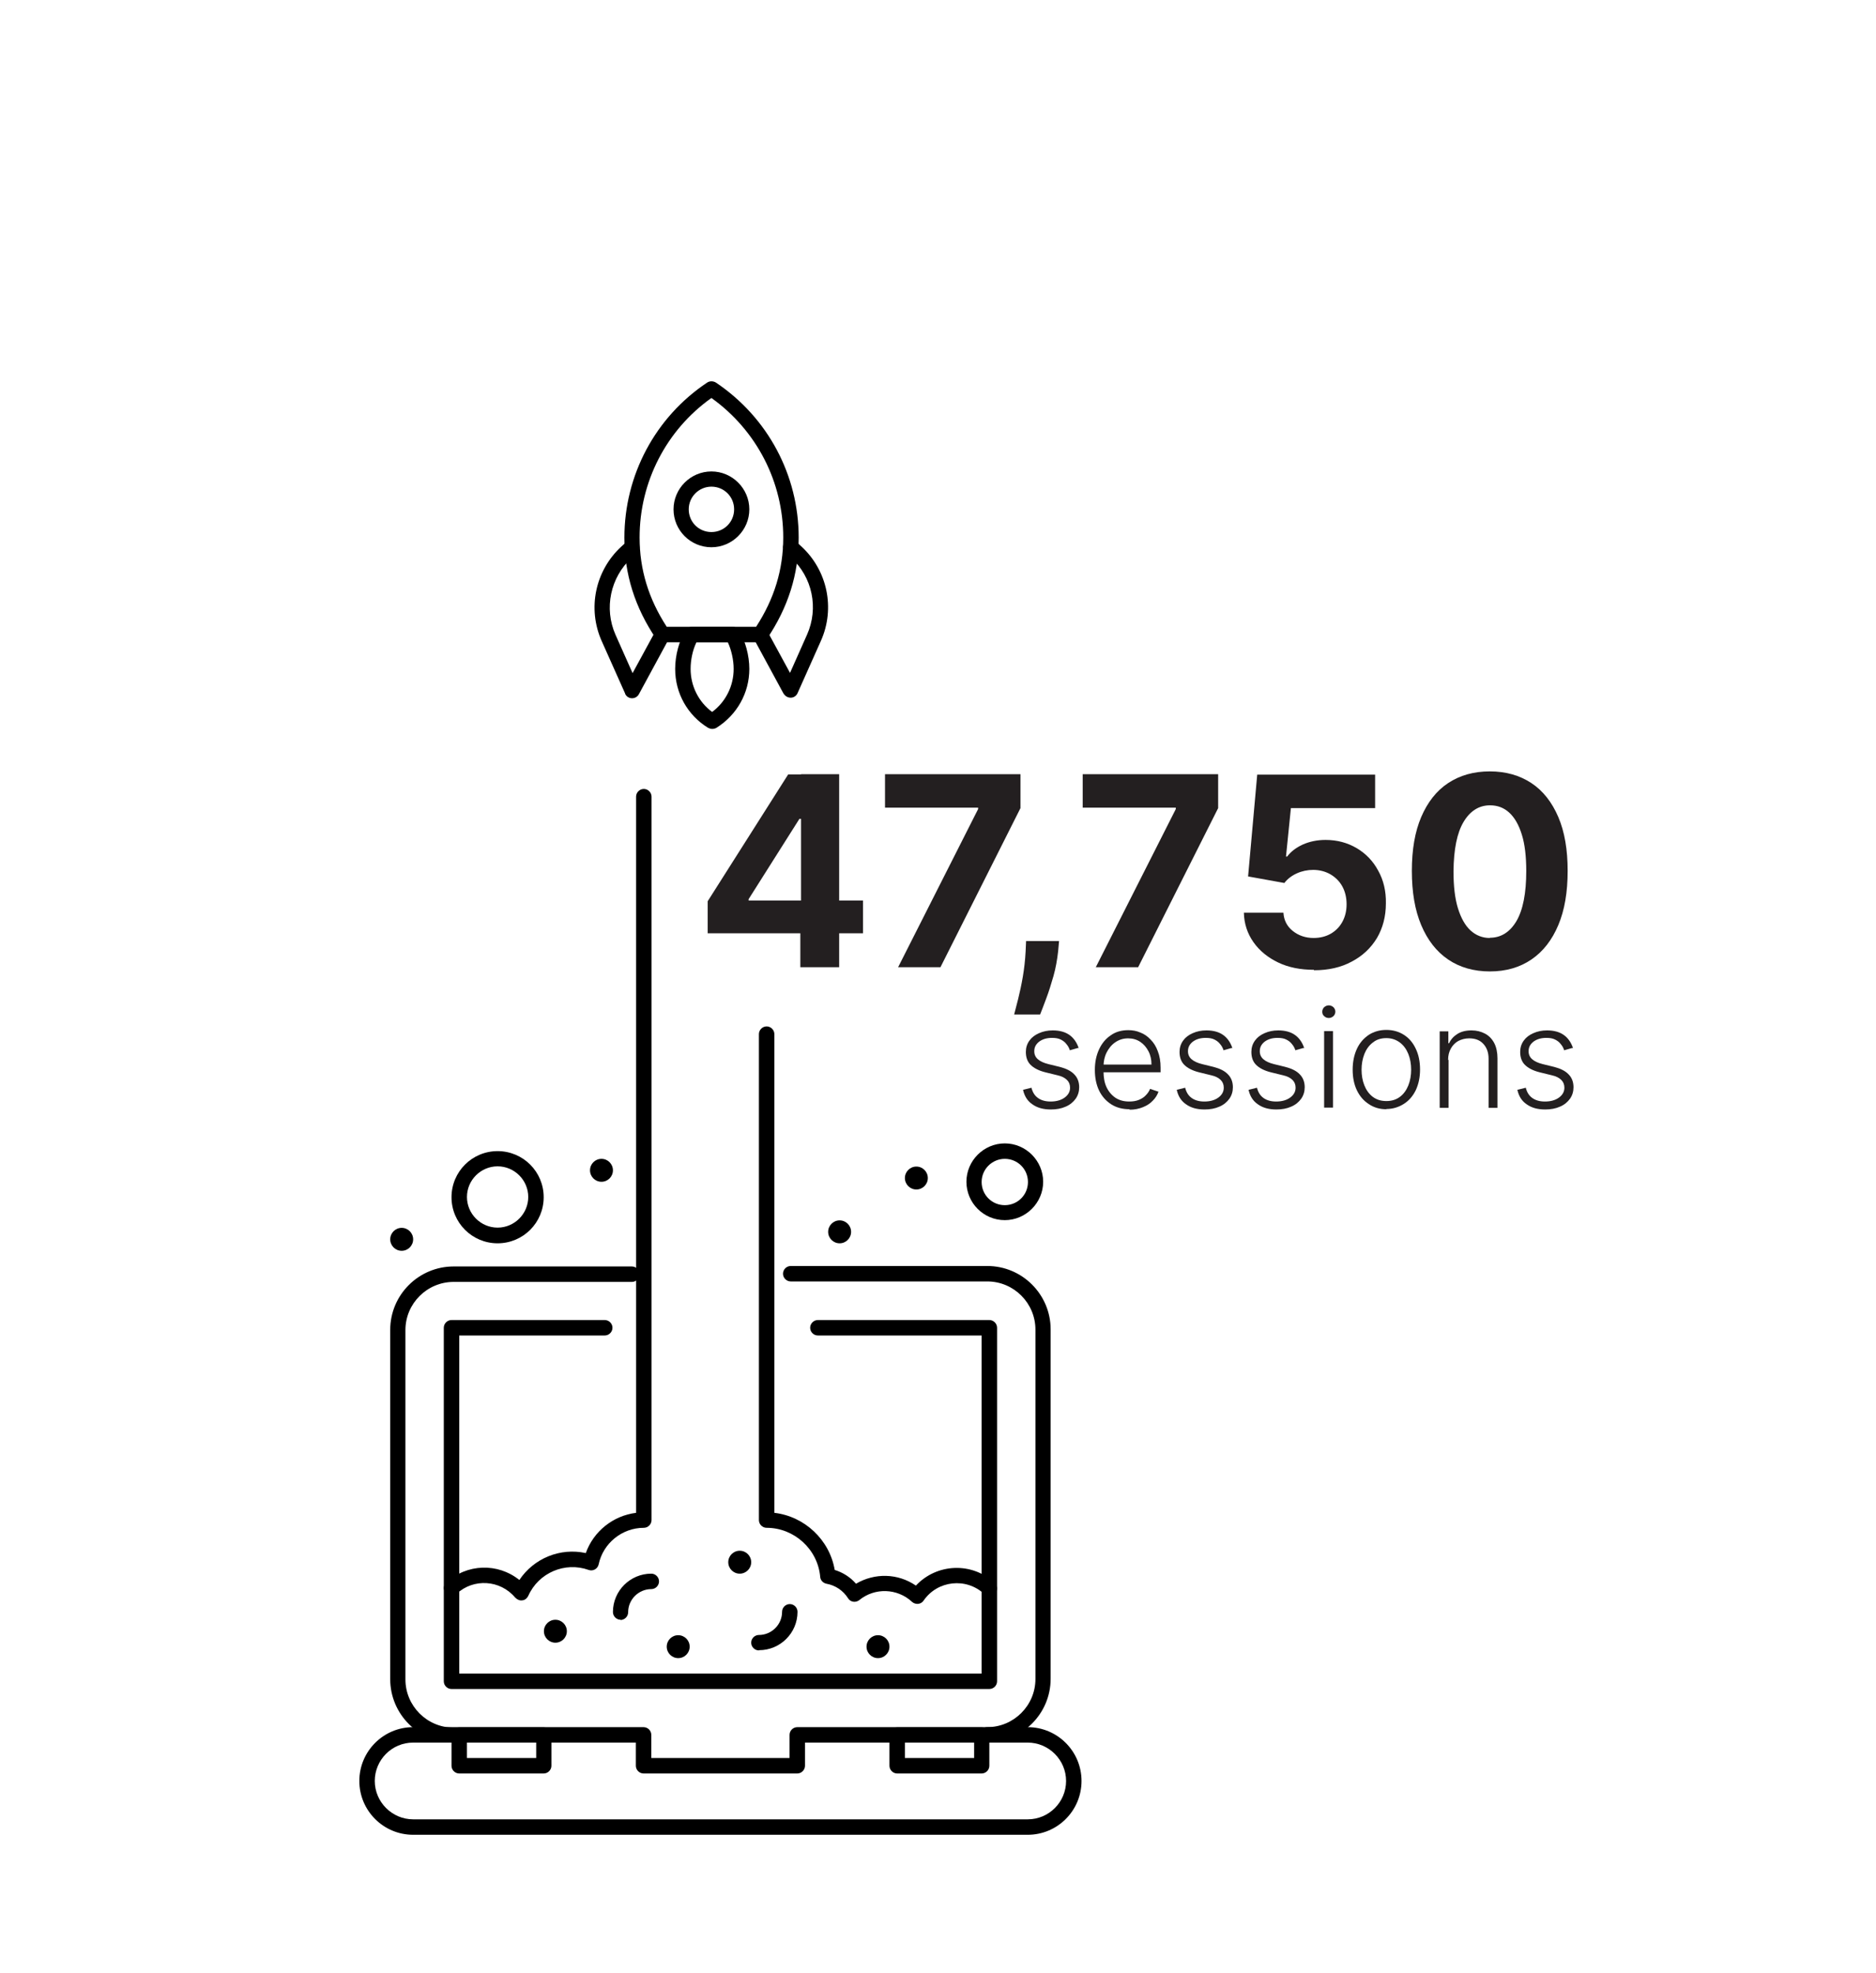 <svg xmlns="http://www.w3.org/2000/svg" id="Layer_1" data-name="Layer 1" viewBox="0 0 80.19 84.33"><defs><style>      .cls-1 {        fill: #231f20;      }    </style></defs><g><path class="cls-1" d="M30.25,39.89v-1.37l3.44-5.42h1.18v1.9h-.7l-2.17,3.43v.06h4.89v1.4h-6.65ZM34.21,41.34v-1.87l.03-.61v-5.77h1.63v8.25h-1.67Z"></path><path class="cls-1" d="M38.39,41.34l3.42-6.76v-.06h-3.98v-1.43h5.79v1.45l-3.42,6.8h-1.8Z"></path><path class="cls-1" d="M45.27,40.22l-.04.44c-.04.35-.1.71-.2,1.06-.1.35-.2.67-.31.96s-.19.51-.26.68h-1.11c.04-.16.1-.38.17-.66.07-.28.14-.6.2-.95.06-.35.1-.71.12-1.08l.02-.45h1.42Z"></path><path class="cls-1" d="M46.84,41.34l3.42-6.76v-.06h-3.98v-1.43h5.79v1.45l-3.42,6.8h-1.8Z"></path><path class="cls-1" d="M56.16,41.45c-.57,0-1.08-.1-1.52-.31-.44-.21-.8-.5-1.06-.87-.26-.37-.4-.79-.41-1.26h1.69c.02.32.15.58.4.78.25.2.55.3.89.3.27,0,.52-.06.73-.18.21-.12.38-.29.5-.51.12-.22.18-.47.18-.75s-.06-.54-.18-.76-.29-.39-.51-.52c-.21-.12-.46-.19-.74-.19-.24,0-.48.05-.7.15s-.4.24-.53.41l-1.55-.28.39-4.35h5.04v1.43h-3.6l-.21,2.07h.05c.15-.2.36-.37.66-.51.29-.13.62-.2.98-.2.5,0,.94.12,1.33.35.39.23.7.55.92.96.23.41.34.88.33,1.4,0,.56-.13,1.05-.38,1.48-.26.43-.62.77-1.08,1.01-.46.25-1,.37-1.61.37Z"></path><path class="cls-1" d="M63.69,41.52c-.69,0-1.29-.17-1.79-.51-.5-.34-.88-.83-1.15-1.47-.27-.64-.4-1.41-.4-2.32,0-.9.13-1.67.4-2.3.27-.63.65-1.12,1.15-1.45.5-.33,1.09-.5,1.78-.5s1.28.17,1.78.5c.5.33.88.82,1.15,1.45s.4,1.4.4,2.3c0,.91-.13,1.68-.4,2.32-.27.64-.65,1.13-1.15,1.47-.5.34-1.09.51-1.78.51ZM63.69,40.08c.47,0,.85-.24,1.13-.71.28-.48.42-1.19.42-2.14,0-.62-.06-1.15-.19-1.56-.13-.42-.31-.73-.54-.94-.23-.21-.5-.31-.82-.31-.47,0-.85.24-1.13.71-.28.47-.42,1.17-.43,2.11,0,.63.06,1.16.19,1.58.13.42.31.74.54.95s.51.32.82.32Z"></path><path class="cls-1" d="M46.08,44.79l-.35.1c-.03-.1-.08-.19-.15-.27-.06-.08-.14-.14-.24-.19-.1-.05-.22-.07-.37-.07-.22,0-.4.05-.55.16-.14.11-.21.24-.21.41,0,.14.05.25.15.34.1.09.25.16.45.21l.49.12c.27.07.48.17.62.32.14.14.21.33.21.55,0,.18-.05.35-.15.49-.1.14-.24.26-.43.34-.18.08-.39.12-.63.12-.32,0-.58-.07-.79-.22-.21-.14-.34-.35-.4-.62l.36-.09c.05.2.14.34.28.44s.32.15.54.15c.25,0,.45-.06.6-.17.15-.11.23-.25.23-.42,0-.13-.04-.24-.13-.33-.09-.09-.22-.16-.4-.2l-.53-.13c-.28-.07-.49-.18-.63-.32s-.2-.33-.2-.55c0-.18.05-.34.15-.48.1-.14.23-.24.41-.32s.37-.12.59-.12c.3,0,.54.07.72.2s.31.32.39.56Z"></path><path class="cls-1" d="M48.29,47.41c-.31,0-.57-.07-.79-.21-.22-.14-.4-.34-.52-.59-.12-.25-.18-.55-.18-.88s.06-.62.18-.88.29-.46.5-.6c.21-.15.46-.22.75-.22.18,0,.35.03.51.1.16.06.31.16.44.3.13.13.24.3.31.5.08.2.12.44.12.71v.19h-2.56v-.33h2.17c0-.21-.04-.4-.13-.57s-.2-.3-.35-.4-.32-.15-.52-.15c-.21,0-.39.06-.55.17-.16.11-.28.26-.37.44-.09.18-.13.38-.13.6v.2c0,.26.04.49.13.68.09.19.22.34.38.45.17.11.36.16.59.16.15,0,.29-.02.41-.07s.22-.11.3-.2c.08-.08.14-.17.18-.27l.36.12c-.05.14-.13.27-.24.38-.11.12-.25.21-.42.28-.17.07-.36.11-.58.11Z"></path><path class="cls-1" d="M52.65,44.79l-.35.1c-.03-.1-.08-.19-.15-.27-.06-.08-.14-.14-.24-.19-.1-.05-.22-.07-.37-.07-.22,0-.4.05-.55.16-.14.11-.21.24-.21.41,0,.14.05.25.15.34.1.09.25.16.45.21l.49.12c.27.07.48.17.62.32.14.14.21.33.21.55,0,.18-.05.35-.15.49-.1.14-.24.26-.43.34-.18.08-.39.12-.63.12-.32,0-.58-.07-.79-.22-.21-.14-.34-.35-.4-.62l.36-.09c.05.2.14.34.28.44s.32.15.54.15c.25,0,.45-.06.6-.17.15-.11.23-.25.23-.42,0-.13-.04-.24-.13-.33-.09-.09-.22-.16-.4-.2l-.53-.13c-.28-.07-.49-.18-.63-.32s-.2-.33-.2-.55c0-.18.05-.34.15-.48.1-.14.23-.24.41-.32s.37-.12.59-.12c.3,0,.54.07.72.2s.31.32.39.56Z"></path><path class="cls-1" d="M55.72,44.79l-.35.1c-.03-.1-.08-.19-.15-.27-.06-.08-.14-.14-.24-.19-.1-.05-.22-.07-.37-.07-.22,0-.4.05-.55.16-.14.11-.21.24-.21.41,0,.14.05.25.15.34.1.09.25.16.45.21l.49.12c.27.07.48.17.62.32.14.14.21.33.21.55,0,.18-.05.35-.15.49-.1.14-.24.26-.43.34-.18.08-.39.12-.63.12-.32,0-.58-.07-.79-.22-.21-.14-.34-.35-.4-.62l.36-.09c.05.2.14.34.28.44s.32.15.54.15c.25,0,.45-.06.6-.17.15-.11.23-.25.23-.42,0-.13-.04-.24-.13-.33-.09-.09-.22-.16-.4-.2l-.53-.13c-.28-.07-.49-.18-.63-.32s-.2-.33-.2-.55c0-.18.05-.34.15-.48.1-.14.23-.24.41-.32s.37-.12.59-.12c.3,0,.54.07.72.2s.31.32.39.56Z"></path><path class="cls-1" d="M56.8,43.51c-.08,0-.15-.03-.2-.08-.06-.05-.08-.12-.08-.19s.03-.14.08-.19c.06-.05.12-.08.2-.08s.14.03.2.08c.05.05.08.12.08.19s-.03.14-.08.19c-.06.05-.12.08-.2.08ZM56.6,47.34v-3.27h.38v3.27h-.38Z"></path><path class="cls-1" d="M59.26,47.41c-.28,0-.53-.07-.75-.22-.22-.14-.39-.34-.51-.59-.12-.25-.18-.55-.18-.88s.06-.63.18-.89.29-.45.51-.6c.22-.14.47-.21.75-.21s.53.07.75.21.39.34.51.6c.12.25.18.55.18.88s-.06.62-.18.88c-.12.25-.29.45-.51.59-.22.14-.47.22-.75.22ZM59.26,47.06c.23,0,.42-.06.58-.18.16-.12.28-.29.36-.49.08-.2.12-.43.12-.67s-.04-.47-.12-.67c-.08-.2-.2-.37-.36-.49-.16-.12-.35-.19-.58-.19s-.42.06-.58.19c-.16.12-.28.29-.36.49-.08.21-.12.43-.12.67s.04.47.12.67c.08.2.2.37.36.49.16.12.35.18.58.18Z"></path><path class="cls-1" d="M61.92,45.3v2.05h-.38v-3.27h.37v.51h.03c.08-.17.2-.3.36-.4.16-.1.36-.15.6-.15.22,0,.41.05.58.14s.3.23.39.4.14.4.14.65v2.12h-.38v-2.1c0-.27-.08-.48-.23-.64-.15-.16-.35-.23-.6-.23-.17,0-.32.04-.46.11-.13.07-.24.18-.32.32-.08.14-.12.3-.12.49Z"></path><path class="cls-1" d="M67.21,44.79l-.35.1c-.03-.1-.08-.19-.15-.27-.06-.08-.14-.14-.24-.19-.1-.05-.22-.07-.37-.07-.22,0-.4.05-.55.16-.14.11-.21.24-.21.41,0,.14.05.25.15.34.1.09.25.16.45.21l.49.12c.27.07.48.17.62.32.14.14.21.33.21.55,0,.18-.05.35-.15.49-.1.14-.24.26-.43.34-.18.08-.39.12-.63.12-.32,0-.58-.07-.79-.22-.21-.14-.34-.35-.4-.62l.36-.09c.05.2.14.34.28.44s.32.15.54.15c.25,0,.45-.06.6-.17.15-.11.23-.25.23-.42,0-.13-.04-.24-.13-.33-.09-.09-.22-.16-.4-.2l-.53-.13c-.28-.07-.49-.18-.63-.32s-.2-.33-.2-.55c0-.18.05-.34.15-.48.1-.14.23-.24.41-.32s.37-.12.59-.12c.3,0,.54.07.72.2s.31.32.39.56Z"></path></g><g id="_263_Launch_Product_Rocket_" data-name="263, Launch, Product, Rocket,"><g><path d="M43.93,78.42h-26.27c-1.27,0-2.3-1.03-2.3-2.3s1.03-2.3,2.3-2.3h9.85c.18,0,.33.15.33.33v.99h5.91v-.99c0-.18.15-.33.33-.33h9.85c1.27,0,2.3,1.03,2.3,2.3s-1.03,2.3-2.3,2.3ZM17.66,74.48c-.91,0-1.64.74-1.64,1.64s.74,1.64,1.64,1.64h26.27c.91,0,1.64-.74,1.64-1.64s-.74-1.64-1.64-1.64h-9.52v.99c0,.18-.15.33-.33.33h-6.57c-.18,0-.33-.15-.33-.33v-.99h-9.52Z"></path><path d="M23.24,75.8h-3.61c-.18,0-.33-.15-.33-.33v-1.31c0-.18.15-.33.33-.33h3.61c.18,0,.33.15.33.33v1.31c0,.18-.15.33-.33.33ZM19.96,75.14h2.96v-.66h-2.96v.66Z"></path><path d="M41.96,75.8h-3.61c-.18,0-.33-.15-.33-.33v-1.31c0-.18.15-.33.33-.33h3.61c.18,0,.33.15.33.33v1.31c0,.18-.15.33-.33.33ZM38.68,75.14h2.96v-.66h-2.96v.66Z"></path><path d="M30.27,31.11c-.88-.54-1.41-1.48-1.41-2.52,0-.58.17-1.21.44-1.64.06-.1.17-.16.28-.16h1.73c.11,0,.22.06.28.16.27.44.44,1.07.44,1.64,0,1.03-.53,1.97-1.41,2.52-.11.06-.24.06-.34,0h0ZM29.77,27.45c-.16.33-.25.75-.25,1.14,0,.73.34,1.41.92,1.84.58-.43.92-1.11.92-1.84,0-.39-.1-.82-.25-1.14h-1.34Z"></path><path d="M30.41,23.39c-.9,0-1.62-.73-1.62-1.62s.73-1.62,1.62-1.62,1.62.73,1.62,1.62-.73,1.62-1.62,1.62h0ZM30.41,20.8c-.53,0-.97.43-.97.97s.43.97.97.97.97-.43.97-.97-.43-.97-.97-.97h0Z"></path><path d="M42.2,74.48c-.18,0-.33-.15-.33-.33s.15-.33.33-.33c1.13,0,2.06-.92,2.06-2.06v-14.93c0-1.13-.92-2.06-2.06-2.06h-8.4c-.18,0-.33-.15-.33-.33s.15-.33.33-.33h8.4c1.5,0,2.71,1.22,2.71,2.71v14.93c0,1.5-1.22,2.71-2.71,2.71h0Z"></path><path d="M19.39,74.48c-1.5,0-2.71-1.22-2.71-2.71v-14.93c0-1.5,1.22-2.71,2.71-2.71h7.62c.18,0,.33.15.33.33s-.15.33-.33.33h-7.62c-1.13,0-2.06.92-2.06,2.06v14.93c0,1.13.92,2.06,2.06,2.06.18,0,.33.15.33.33s-.15.33-.33.33h0Z"></path><path d="M32.5,27.45h-4.18c-.11,0-.21-.05-.27-.14-.92-1.36-1.36-2.78-1.36-4.33,0-2.67,1.32-5.15,3.54-6.63.11-.07.25-.07.37,0,2.22,1.49,3.54,3.96,3.54,6.63,0,1.56-.45,2.98-1.36,4.33-.06.09-.16.14-.27.14ZM28.49,26.79h3.83c.78-1.2,1.16-2.45,1.16-3.82,0-2.37-1.14-4.58-3.07-5.96-1.93,1.37-3.07,3.59-3.07,5.96,0,1.37.38,2.62,1.16,3.82h0Z"></path><path d="M33.5,29.66l-1.29-2.38c-.09-.16-.03-.36.13-.45.16-.09.36-.03.45.13l.98,1.8.73-1.64c.5-1.13.23-2.45-.69-3.29l-.23-.21c-.13-.12-.14-.33-.02-.46.12-.13.33-.14.46-.02l.23.21c1.12,1.03,1.46,2.65.84,4.04l-1,2.24c-.05.11-.16.19-.29.19-.13,0-.24-.07-.3-.17h0Z"></path><path d="M26.72,29.64l-1-2.24c-.62-1.39-.28-3.01.84-4.04l.23-.21c.13-.12.34-.11.46.02.12.13.11.34-.02.46l-.23.21c-.91.84-1.19,2.16-.69,3.29l.73,1.64.98-1.8c.09-.16.29-.22.45-.13.16.09.22.29.13.45l-1.29,2.38c-.13.24-.48.23-.59-.02h0Z"></path><path d="M22.02,68.28c-.64-.76-1.78-.83-2.5-.16-.13.12-.34.12-.46-.02s-.12-.34.02-.46c.87-.81,2.2-.85,3.12-.11.62-.93,1.75-1.39,2.84-1.15.33-.93,1.17-1.6,2.15-1.72v-30.61c0-.18.15-.33.33-.33s.33.15.33.33v30.92c0,.18-.15.33-.33.33-.93,0-1.74.66-1.93,1.56-.04.19-.24.31-.43.24-1.01-.36-2.14.12-2.58,1.11-.05.1-.14.18-.25.19-.11.02-.22-.03-.3-.11Z"></path><path d="M38.98,68.46c-.63-.58-1.59-.61-2.25-.07-.15.12-.38.09-.48-.08-.21-.33-.54-.55-.92-.62-.15-.03-.26-.15-.27-.29-.1-1.18-1.11-2.1-2.29-2.1-.18,0-.33-.15-.33-.33v-20.77c0-.18.15-.33.33-.33s.33.15.33.33v20.46c1.29.15,2.36,1.15,2.58,2.44.35.11.67.31.91.59.8-.47,1.79-.45,2.56.08.89-.95,2.39-1.02,3.36-.12.13.12.14.33.02.46-.12.13-.33.14-.46.02-.77-.72-2-.58-2.59.28-.05.08-.14.13-.23.14-.09.01-.19-.02-.26-.08h0Z"></path><path d="M42.29,72.19h-22.99c-.18,0-.33-.15-.33-.33v-15.11c0-.18.15-.33.33-.33h6.55c.18,0,.33.15.33.33s-.15.33-.33.33h-6.22v14.45h22.33v-14.45h-7c-.18,0-.33-.15-.33-.33s.15-.33.33-.33h7.33c.18,0,.33.15.33.33v15.11c0,.18-.15.33-.33.33Z"></path><path d="M26.53,69.23c-.18,0-.33-.15-.33-.33,0-.91.74-1.64,1.64-1.64.18,0,.33.15.33.33s-.15.33-.33.33c-.54,0-.99.44-.99.99,0,.18-.15.33-.33.33Z"></path><path d="M32.44,70.54c-.18,0-.33-.15-.33-.33s.15-.33.33-.33c.54,0,.99-.44.99-.99,0-.18.15-.33.33-.33s.33.15.33.33c0,.91-.74,1.64-1.64,1.64Z"></path><path d="M42.95,52.15c-.91,0-1.64-.74-1.64-1.64s.74-1.64,1.64-1.64,1.64.74,1.64,1.64-.74,1.64-1.64,1.64ZM42.95,49.53c-.54,0-.99.44-.99.99s.44.99.99.99.99-.44.99-.99-.44-.99-.99-.99Z"></path><path d="M21.27,53.14c-1.09,0-1.97-.88-1.97-1.97s.88-1.97,1.97-1.97,1.97.88,1.97,1.97-.88,1.97-1.97,1.97ZM21.27,49.85c-.72,0-1.31.59-1.31,1.31s.59,1.31,1.31,1.31,1.31-.59,1.31-1.31-.59-1.31-1.31-1.31Z"></path><circle cx="35.89" cy="52.65" r=".49"></circle><circle cx="39.17" cy="50.35" r=".49"></circle><circle cx="37.53" cy="70.38" r=".49"></circle><circle cx="31.62" cy="66.77" r=".49"></circle><circle cx="28.99" cy="70.38" r=".49"></circle><circle cx="23.74" cy="69.72" r=".49"></circle><circle cx="25.71" cy="50.02" r=".49"></circle><circle cx="17.17" cy="52.97" r=".49"></circle></g></g></svg>